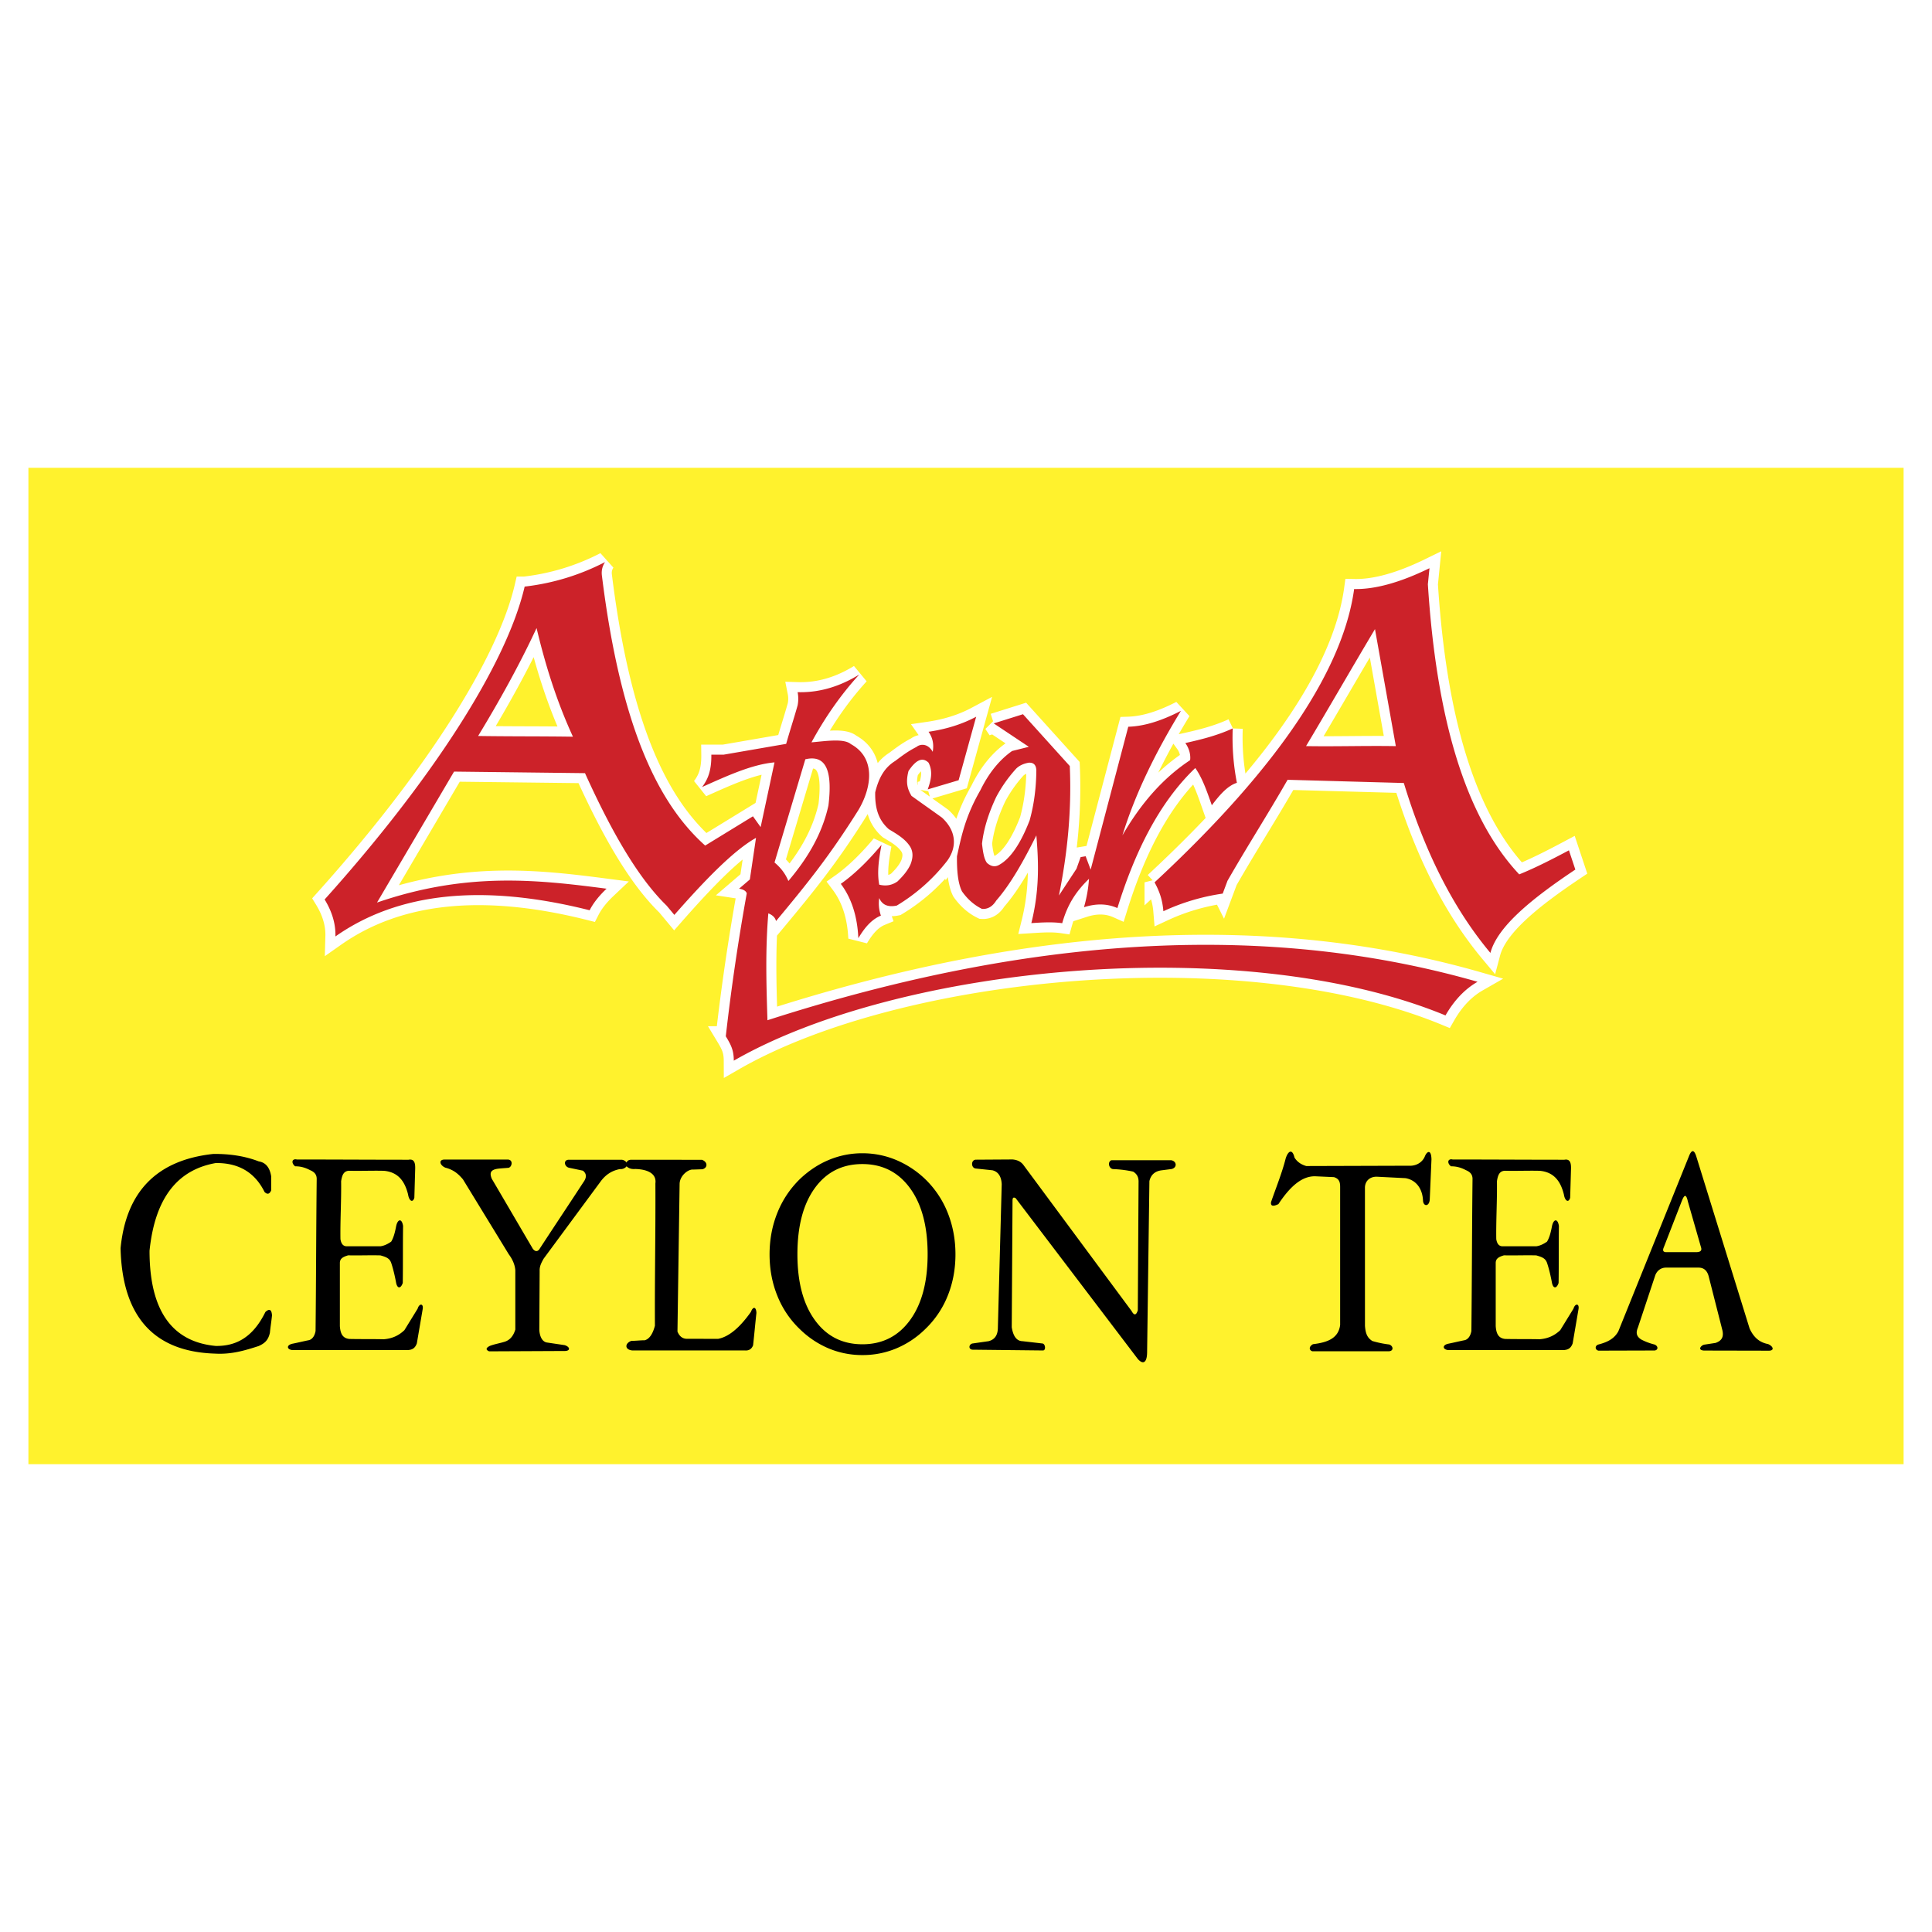 <!--?xml version="1.0" standalone="no"?--><svg xmlns="http://www.w3.org/2000/svg" viewBox="0 0 192.756 192.756"><title>Apsara - SVG vector logo - www.oklogos.com</title><path fill-rule="evenodd" clip-rule="evenodd" fill="#fff" d="M0 0h192.756v192.756H0V0z"/><path fill-rule="evenodd" clip-rule="evenodd" fill="#fff22d" d="M2.834 46.673h187.088v99.409H2.834V46.673z"/><path d="M45.301 76.983l-7.686 13.065c8.939-3.07 15.953-2.289 22.903-1.383-.76.718-1.324 1.435-1.691 2.152-10.62-2.673-19.074-1.802-25.362 2.613.035-1.23-.323-2.459-1.076-3.689 10.534-11.729 18.127-23.342 19.956-31.217a23.16 23.16 0 0 0 8.02-2.445c-.277.418-.38.879-.308 1.384 1.883 15.171 5.66 22.759 10.299 26.899l4.766-2.92.768 1.076 1.383-6.456c-2.285.208-4.76 1.361-7.224 2.459.505-.681.944-1.494.922-3.228H72.2c2.101-.358 4.136-.717 6.236-1.076.359-1.28.783-2.562 1.142-3.842a3.36 3.36 0 0 0 0-1.318c2.229.067 4.269-.6 6.148-1.756-1.788 1.955-3.376 4.209-4.765 6.763 1.401-.12 3.239-.416 3.928.176 2.504 1.363 2.101 4.321.753 6.58-2.838 4.522-5.031 7.252-8.217 11.075-.082-.344-.338-.6-.769-.769-.302 3.63-.202 7.018-.087 10.664 27.271-8.794 50.665-9.618 70.847-3.838-1.264.725-2.33 1.844-3.199 3.357-20.18-8.328-54.398-5.035-71.006 4.514-.004-1.045-.271-1.562-.799-2.434a218.89 218.89 0 0 1 2.093-14.262c-.082-.241-.337-.395-.769-.461l1.076-.922.615-4.15c-2.203 1.229-5.069 4.182-8.147 7.686l-.769-.923c-2.937-2.855-5.603-7.605-8.146-13.219l-13.064-.155zm11.862-3.482c-1.659-3.612-2.769-7.225-3.629-10.838-1.706 3.669-3.725 7.296-5.832 10.766 3.129.05 6.332.024 9.461.072zm23.184 2.253l-3.074 10.298c.636.527 1.097 1.143 1.383 1.845 1.868-2.205 3.352-4.628 3.997-7.532.379-3.143-.063-5.139-2.306-4.611zm12.211 3.006c.319-.889.541-1.778.083-2.668-.667-.647-1.334-.163-2.001.834-.314 1.226-.069 1.833.297 2.476 1 .723 2.037 1.445 3.037 2.167 1.376 1.265 1.579 2.845.537 4.303a18.285 18.285 0 0 1-5.039 4.477c-.874.185-1.458-.065-1.751-.75a3.626 3.626 0 0 0 .167 1.751c-.98.405-1.658 1.265-2.251 2.251-.1-2.193-.684-4-1.75-5.419 1.469-1.033 2.884-2.477 4.063-3.896-.24 1.278-.473 2.702-.229 3.979.611.143 1.223.104 1.834-.333.431-.429.94-.948 1.276-1.667.234-.583.324-1.204-.022-1.788-.518-.826-1.423-1.312-2.135-1.75-1.032-.912-1.388-2.089-1.355-3.679.338-1.363.873-2.434 1.986-3.121.806-.606 1.322-.989 2.128-1.403.444-.357 1.179-.316 1.624.485.115-.667.049-1.333-.417-2 1.777-.258 3.361-.758 4.753-1.5l-1.752 6.336-3.083.915zm6.587-6.586l2.918-.917c1.557 1.723 3.111 3.446 4.668 5.168.197 4.419-.23 8.714-1.084 12.922l1.752-2.668.416-1.167.5-.083c.168.445.334.889.5 1.334 1.252-4.752 2.502-9.504 3.752-14.256 1.752-.055 3.502-.688 5.252-1.584-2.535 4.142-4.561 8.282-5.836 12.422 2.027-3.505 4.305-5.888 6.754-7.503.07-.494-.072-1.146-.477-1.708 1.648-.368 3.213-.761 4.729-1.46a23.556 23.556 0 0 0 .416 5.428c-.918.285-1.717 1.195-2.5 2.242-.492-1.406-.951-2.731-1.652-3.718-3.621 3.459-6.041 8.413-7.77 13.972-1.006-.448-2.117-.476-3.334-.083.271-.944.438-1.889.5-2.834-1.193 1.161-2.109 2.427-2.672 4.428-1.002-.147-2.08-.072-3.08-.009.824-3.313.729-6.073.5-8.753-1.248 2.509-2.543 4.834-4.002 6.502-.367.593-.84.871-1.418.834-.771-.374-1.438-.957-2-1.751-.403-.812-.518-2.059-.5-3.501.443-1.995.819-3.948 2.334-6.586.846-1.726 1.902-3.032 3.168-3.918l1.668-.417-3.502-2.336zm4.251 4.669c-.014 1.772-.234 3.44-.668 5.002-.895 2.313-1.895 3.786-3 4.419-.418.259-.834.204-1.252-.167-.297-.375-.412-1.12-.5-1.917.158-1.451.631-3.007 1.418-4.669a13.822 13.822 0 0 1 2-2.834c.312-.299.729-.494 1.252-.584.418-.017.717.157.75.75zm11.795 11.19c12.82-11.901 18.854-21.563 19.912-29.264 2.086.042 4.59-.651 7.516-2.079-.053.533-.105 1.066-.16 1.6.838 13.152 3.658 23.145 9.115 28.946 1.652-.668 3.307-1.521 4.959-2.399l.639 1.919c-4.277 2.857-7.773 5.669-8.475 8.316-3.883-4.646-6.645-10.415-8.637-16.952-3.945-.106-7.652-.213-11.598-.32-1.92 3.358-4.074 6.717-5.994 10.075l-.479 1.28a21.143 21.143 0 0 0-5.918 1.759c-.083-1.013-.323-1.869-.88-2.881zm15.114-13.594c2.293-3.838 4.586-7.834 6.877-11.672l2.08 11.675c-2.987-.054-5.971.051-8.957-.003z" fill="none" stroke="#fff" stroke-width="2.004" stroke-miterlimit="2.613"/><path d="M45.301 76.983l-7.686 13.065c8.939-3.07 15.953-2.289 22.903-1.383-.76.718-1.324 1.435-1.691 2.152-10.62-2.673-19.074-1.802-25.362 2.613.035-1.23-.323-2.459-1.076-3.689 10.534-11.729 18.127-23.342 19.956-31.217a23.16 23.16 0 0 0 8.02-2.445c-.277.418-.38.879-.308 1.384 1.883 15.171 5.66 22.759 10.299 26.899l4.766-2.92.768 1.076 1.383-6.456c-2.285.208-4.76 1.361-7.224 2.459.505-.681.944-1.494.922-3.228H72.2c2.101-.358 4.136-.717 6.236-1.076.359-1.28.783-2.562 1.142-3.842a3.36 3.36 0 0 0 0-1.318c2.229.067 4.269-.6 6.148-1.756-1.788 1.955-3.376 4.209-4.765 6.763 1.401-.12 3.239-.416 3.928.176 2.504 1.363 2.101 4.321.753 6.58-2.838 4.522-5.031 7.252-8.217 11.075-.082-.344-.338-.6-.769-.769-.302 3.63-.202 7.018-.087 10.664 27.271-8.794 50.665-9.618 70.847-3.838-1.264.725-2.33 1.844-3.199 3.357-20.18-8.328-54.398-5.035-71.006 4.514-.004-1.045-.271-1.562-.799-2.434a218.89 218.89 0 0 1 2.093-14.262c-.082-.241-.337-.395-.769-.461l1.076-.922.615-4.15c-2.203 1.229-5.069 4.182-8.147 7.686l-.769-.923c-2.937-2.855-5.603-7.605-8.146-13.219l-13.064-.155zm11.862-3.482c-1.659-3.612-2.769-7.225-3.629-10.838-1.706 3.669-3.725 7.296-5.832 10.766 3.129.05 6.332.024 9.461.072zm23.184 2.253l-3.074 10.298c.636.527 1.097 1.143 1.383 1.845 1.868-2.205 3.352-4.628 3.997-7.532.379-3.143-.063-5.139-2.306-4.611zm12.211 3.006c.319-.889.541-1.778.083-2.668-.667-.647-1.334-.163-2.001.834-.314 1.226-.069 1.833.297 2.476 1 .723 2.037 1.445 3.037 2.167 1.376 1.265 1.579 2.845.537 4.303a18.285 18.285 0 0 1-5.039 4.477c-.874.185-1.458-.065-1.751-.75a3.626 3.626 0 0 0 .167 1.751c-.98.405-1.658 1.265-2.251 2.251-.1-2.193-.684-4-1.75-5.419 1.469-1.033 2.884-2.477 4.063-3.896-.24 1.278-.473 2.702-.229 3.979.611.143 1.223.104 1.834-.333.431-.429.94-.948 1.276-1.667.234-.583.324-1.204-.022-1.788-.518-.826-1.423-1.312-2.135-1.75-1.032-.912-1.388-2.089-1.355-3.679.338-1.363.873-2.434 1.986-3.121.806-.606 1.322-.989 2.128-1.403.444-.357 1.179-.316 1.624.485.115-.667.049-1.333-.417-2 1.777-.258 3.361-.758 4.753-1.5l-1.752 6.336-3.083.915zm6.587-6.586l2.918-.917c1.557 1.723 3.111 3.446 4.668 5.168.197 4.419-.23 8.714-1.084 12.922l1.752-2.668.416-1.167.5-.083c.168.445.334.889.5 1.334 1.252-4.752 2.502-9.504 3.752-14.256 1.752-.055 3.502-.688 5.252-1.584-2.535 4.142-4.561 8.282-5.836 12.422 2.027-3.505 4.305-5.888 6.754-7.503.07-.494-.072-1.146-.477-1.708 1.648-.368 3.213-.761 4.729-1.46a23.556 23.556 0 0 0 .416 5.428c-.918.285-1.717 1.195-2.5 2.242-.492-1.406-.951-2.731-1.652-3.718-3.621 3.459-6.041 8.413-7.77 13.972-1.006-.448-2.117-.476-3.334-.083.271-.944.438-1.889.5-2.834-1.193 1.161-2.109 2.427-2.672 4.428-1.002-.147-2.08-.072-3.08-.009.824-3.313.729-6.073.5-8.753-1.248 2.509-2.543 4.834-4.002 6.502-.367.593-.84.871-1.418.834-.771-.374-1.438-.957-2-1.751-.403-.812-.518-2.059-.5-3.501.443-1.995.819-3.948 2.334-6.586.846-1.726 1.902-3.032 3.168-3.918l1.668-.417-3.502-2.336zm4.251 4.669c-.014 1.772-.234 3.44-.668 5.002-.895 2.313-1.895 3.786-3 4.419-.418.259-.834.204-1.252-.167-.297-.375-.412-1.12-.5-1.917.158-1.451.631-3.007 1.418-4.669a13.822 13.822 0 0 1 2-2.834c.312-.299.729-.494 1.252-.584.418-.017.717.157.75.75zm11.795 11.19c12.82-11.901 18.854-21.563 19.912-29.264 2.086.042 4.59-.651 7.516-2.079-.053.533-.105 1.066-.16 1.6.838 13.152 3.658 23.145 9.115 28.946 1.652-.668 3.307-1.521 4.959-2.399l.639 1.919c-4.277 2.857-7.773 5.669-8.475 8.316-3.883-4.646-6.645-10.415-8.637-16.952-3.945-.106-7.652-.213-11.598-.32-1.92 3.358-4.074 6.717-5.994 10.075l-.479 1.28a21.143 21.143 0 0 0-5.918 1.759c-.083-1.013-.323-1.869-.88-2.881zm15.114-13.594c2.293-3.838 4.586-7.834 6.877-11.672l2.08 11.675c-2.987-.054-5.971.051-8.957-.003z" fill-rule="evenodd" clip-rule="evenodd" fill="#cc2229"/><path d="M86.041 135.195a8.637 8.637 0 0 1-3.33-.648 9.228 9.228 0 0 1-2.883-1.91 9.413 9.413 0 0 1-2.261-3.328c-.526-1.287-.787-2.672-.787-4.16 0-1.494.265-2.891.797-4.193a9.734 9.734 0 0 1 2.274-3.365c.887-.832 1.852-1.461 2.9-1.889a8.613 8.613 0 0 1 3.288-.641 8.68 8.68 0 0 1 3.315.648 9.519 9.519 0 0 1 2.9 1.881 9.563 9.563 0 0 1 2.281 3.365c.526 1.303.791 2.699.791 4.193 0 1.488-.261 2.873-.784 4.16a9.45 9.45 0 0 1-2.264 3.328 9.15 9.15 0 0 1-2.89 1.91 8.667 8.667 0 0 1-3.347.649zm-.003-1.076c2.002 0 3.586-.805 4.757-2.41 1.171-1.605 1.755-3.799 1.755-6.572 0-2.785-.584-4.984-1.755-6.59-1.17-1.605-2.755-2.408-4.757-2.408s-3.583.799-4.74 2.393c-1.158 1.598-1.739 3.801-1.739 6.605 0 2.785.581 4.979 1.748 6.58 1.161 1.601 2.741 2.402 4.731 2.402zm-59.56-3.221c-1.28 2.615-3.013 3.414-4.954 3.387-4.403-.414-6.605-3.578-6.605-9.496.564-5.49 2.959-8.105 6.605-8.752 2.284-.027 3.908.936 4.871 2.889.279.271.5.217.661-.164v-1.404c-.135-.828-.51-1.367-1.239-1.486-1.335-.514-2.849-.762-4.541-.742-5.614.605-8.696 3.742-9.247 9.412.165 6.799 3.303 10.316 9.412 10.508 1.651.098 3-.314 4.37-.756.569-.262.948-.549 1.118-1.33.055-.578.154-1.156.209-1.734-.042-.585-.263-.695-.66-.332zm5.119-13.214c-.055 5.037-.058 10.074-.113 15.109-.089.51-.333.812-.629.908-.551.111-1.101.246-1.652.357-.63.125-.606.551-.083.635h11.642c.327-.039.637-.139.826-.662l.578-3.385c.119-.613-.33-.641-.496-.082l-1.321 2.146c-.508.484-1.144.838-2.064.908-1.101-.027-2.331-.004-3.432-.031-.668-.068-.897-.533-.944-1.289v-6.275c-.001-.441.274-.615.826-.779 1.073.027 2.147-.023 3.22.006.633.18.953.312 1.104.84.172.516.361 1.324.464 1.91.128.586.458.586.661 0 .028-1.871.003-3.82.031-5.693-.128-.773-.527-.695-.686 0-.116.613-.249 1.162-.5 1.57-.358.254-.716.416-1.073.465h-3.303c-.42.02-.612-.252-.687-.713-.028-1.928.095-3.854.068-5.779.098-.65.272-1.014.784-1.043 1.266.027 2.222-.023 3.488.004 1.421.129 2.08 1.045 2.405 2.35.107.686.479.867.629.34l.083-2.889c.013-.51-.052-1.018-.661-.904-3.715 0-7.431-.025-11.146-.025-.503-.117-.584.359-.165.682.496-.012.991.117 1.486.381.461.192.681.469.66.938zm115.317 0c-.055 5.037-.059 10.074-.113 15.109-.09.51-.334.812-.629.908-.551.111-1.102.246-1.652.357-.631.125-.605.551-.082.635h11.641c.328-.039.637-.139.826-.662l.578-3.385c.119-.613-.33-.641-.496-.082l-1.32 2.146c-.508.484-1.145.838-2.064.908-1.102-.027-2.33-.004-3.432-.031-.668-.068-.896-.533-.943-1.289v-6.275c-.002-.441.273-.615.824-.779 1.074.027 2.146-.023 3.221.006.633.18.953.312 1.104.84.172.516.361 1.324.465 1.91.129.586.459.586.66 0 .029-1.871.004-3.82.031-5.693-.127-.773-.527-.695-.686 0-.115.613-.248 1.162-.5 1.57-.359.254-.717.416-1.074.465h-3.303c-.42.02-.611-.252-.688-.713-.027-1.928.096-3.854.068-5.779.098-.65.273-1.014.785-1.043 1.266.027 2.221-.023 3.486.004 1.422.129 2.08 1.045 2.406 2.35.107.686.479.867.629.34l.084-2.889c.012-.51-.053-1.018-.662-.904-3.715 0-7.43-.025-11.146-.025-.502-.117-.584.359-.164.682.496-.012.99.117 1.486.381.461.192.682.469.66.938zm-102.595-1.993h6.384c.534.053.362.77.023.822-.247.023-.674.049-.921.074-.865.088-.985.41-.743 1.012 1.364 2.32 2.728 4.66 4.092 6.98.193.279.463.338.656.059 1.45-2.227 2.94-4.453 4.39-6.678.318-.436.368-.836-.041-1.162l-1.379-.289c-.479-.109-.592-.76-.072-.799h5.339a.666.666 0 0 1 .465.277c.068-.17.208-.268.436-.277l7.092.004c.58.223.585.783.052.943l-.933.031c-.498-.051-1.334.607-1.354 1.424-.072 4.979-.143 9.758-.214 14.736.195.48.509.723.943.725l3.12.004c1.17-.23 2.253-1.264 3.265-2.688.213-.574.526-.52.55.102-.121 1.09-.212 2.146-.333 3.234-.146.369-.413.539-.798.51H63.093c-.781-.07-.775-.709-.103-.957.436 0 .9-.059 1.335-.059.458-.127.796-.609 1.016-1.451-.024-4.812.072-9.395.048-14.207.125-.908-.67-1.393-2.007-1.43-.308.023-.603-.018-.871-.27-.119.178-.396.309-.653.277-.728.135-1.357.486-1.886 1.174l-5.731 7.764c-.232.414-.422.77-.4 1.234l-.034 5.871c.04.656.282 1.158.728 1.256.629.096 1.181.174 1.811.271.533.174.583.557.038.58l-7.583.035c-.357-.156-.333-.338.073-.543.491-.184.943-.252 1.416-.396.631-.172.95-.66 1.125-1.236l-.001-5.912c-.04-.533-.258-1.064-.653-1.596l-4.57-7.473c-.445-.527-.912-.953-1.766-1.172-.562-.249-.674-.788-.106-.804zm57.781.528l10.801 14.584c.252.465.457.438.619-.078l.076-12.885c-.012-.447-.191-.725-.539-.947a11.178 11.178 0 0 0-2.008-.252c-.447-.055-.562-.756-.154-.885h5.941c.549.074.654.717.064.877l-.99.127c-.674.08-1.086.439-1.234 1.08l-.23 17.129c-.02.975-.395 1.215-.926.617l-12.191-16.049c-.203-.104-.307-.066-.309.23l-.078 12.654c.146.918.508 1.381 1.08 1.389l2.008.232c.279.07.34.723 0 .693l-6.945-.076c-.466.021-.472-.506-.076-.617l1.619-.232c.643-.164.932-.633.93-1.383l.383-14.279c-.041-.783-.35-1.246-.926-1.389l-1.621-.172c-.547-.014-.547-.91 0-.885l3.627-.023c.502.044.842.231 1.079.54zm28.23.117l10.209-.031c.785.051 1.369-.363 1.604-.896.225-.576.65-.766.676.252l-.17 3.967c-.023.758-.625.789-.674.168-.047-1.135-.629-2.051-1.744-2.25l-2.82-.143c-.662-.035-1.193.354-1.23 1.043l.002 13.836c.066.855.271 1.201.73 1.51.562.166 1.125.281 1.688.348.4.137.477.625 0 .674h-7.678c-.352-.121-.328-.488.074-.703 1.527-.184 2.537-.623 2.709-1.912v-13.752c.004-.477-.076-.836-.615-1.004l-1.855-.084c-1.254-.035-2.436.879-3.688 2.775-.545.266-.791.199-.734-.203.498-1.451 1.094-2.902 1.459-4.354.275-.846.686-.924.879-.084.258.415.653.696 1.178.843zm31.133 16.488l7.088-17.574c.246-.555.471-.527.676.086l5.328 17.199c.438.971 1.062 1.412 1.842 1.562.496.207.672.633.123.662l-6.518-.014c-.709-.049-.252-.561.066-.594l1.098-.168c.605-.215.832-.584.676-1.27l-1.352-5.314c-.131-.566-.443-.924-1.012-.928h-3.291c-.471.006-.904.311-1.066.844l-1.709 5.146c-.236.557-.105.898.33 1.18.449.238.898.393 1.35.508.369.17.354.537 0 .59l-5.615.016c-.34-.078-.381-.467-.031-.605.843-.218 1.587-.533 2.017-1.326zm4.82-7.896h2.953c.438-.006.584-.17.471-.496l-1.303-4.541c-.193-.875-.387-.637-.621-.041l-1.787 4.598c-.146.333-.051.493.287.48z" fill-rule="evenodd" clip-rule="evenodd"/></svg>